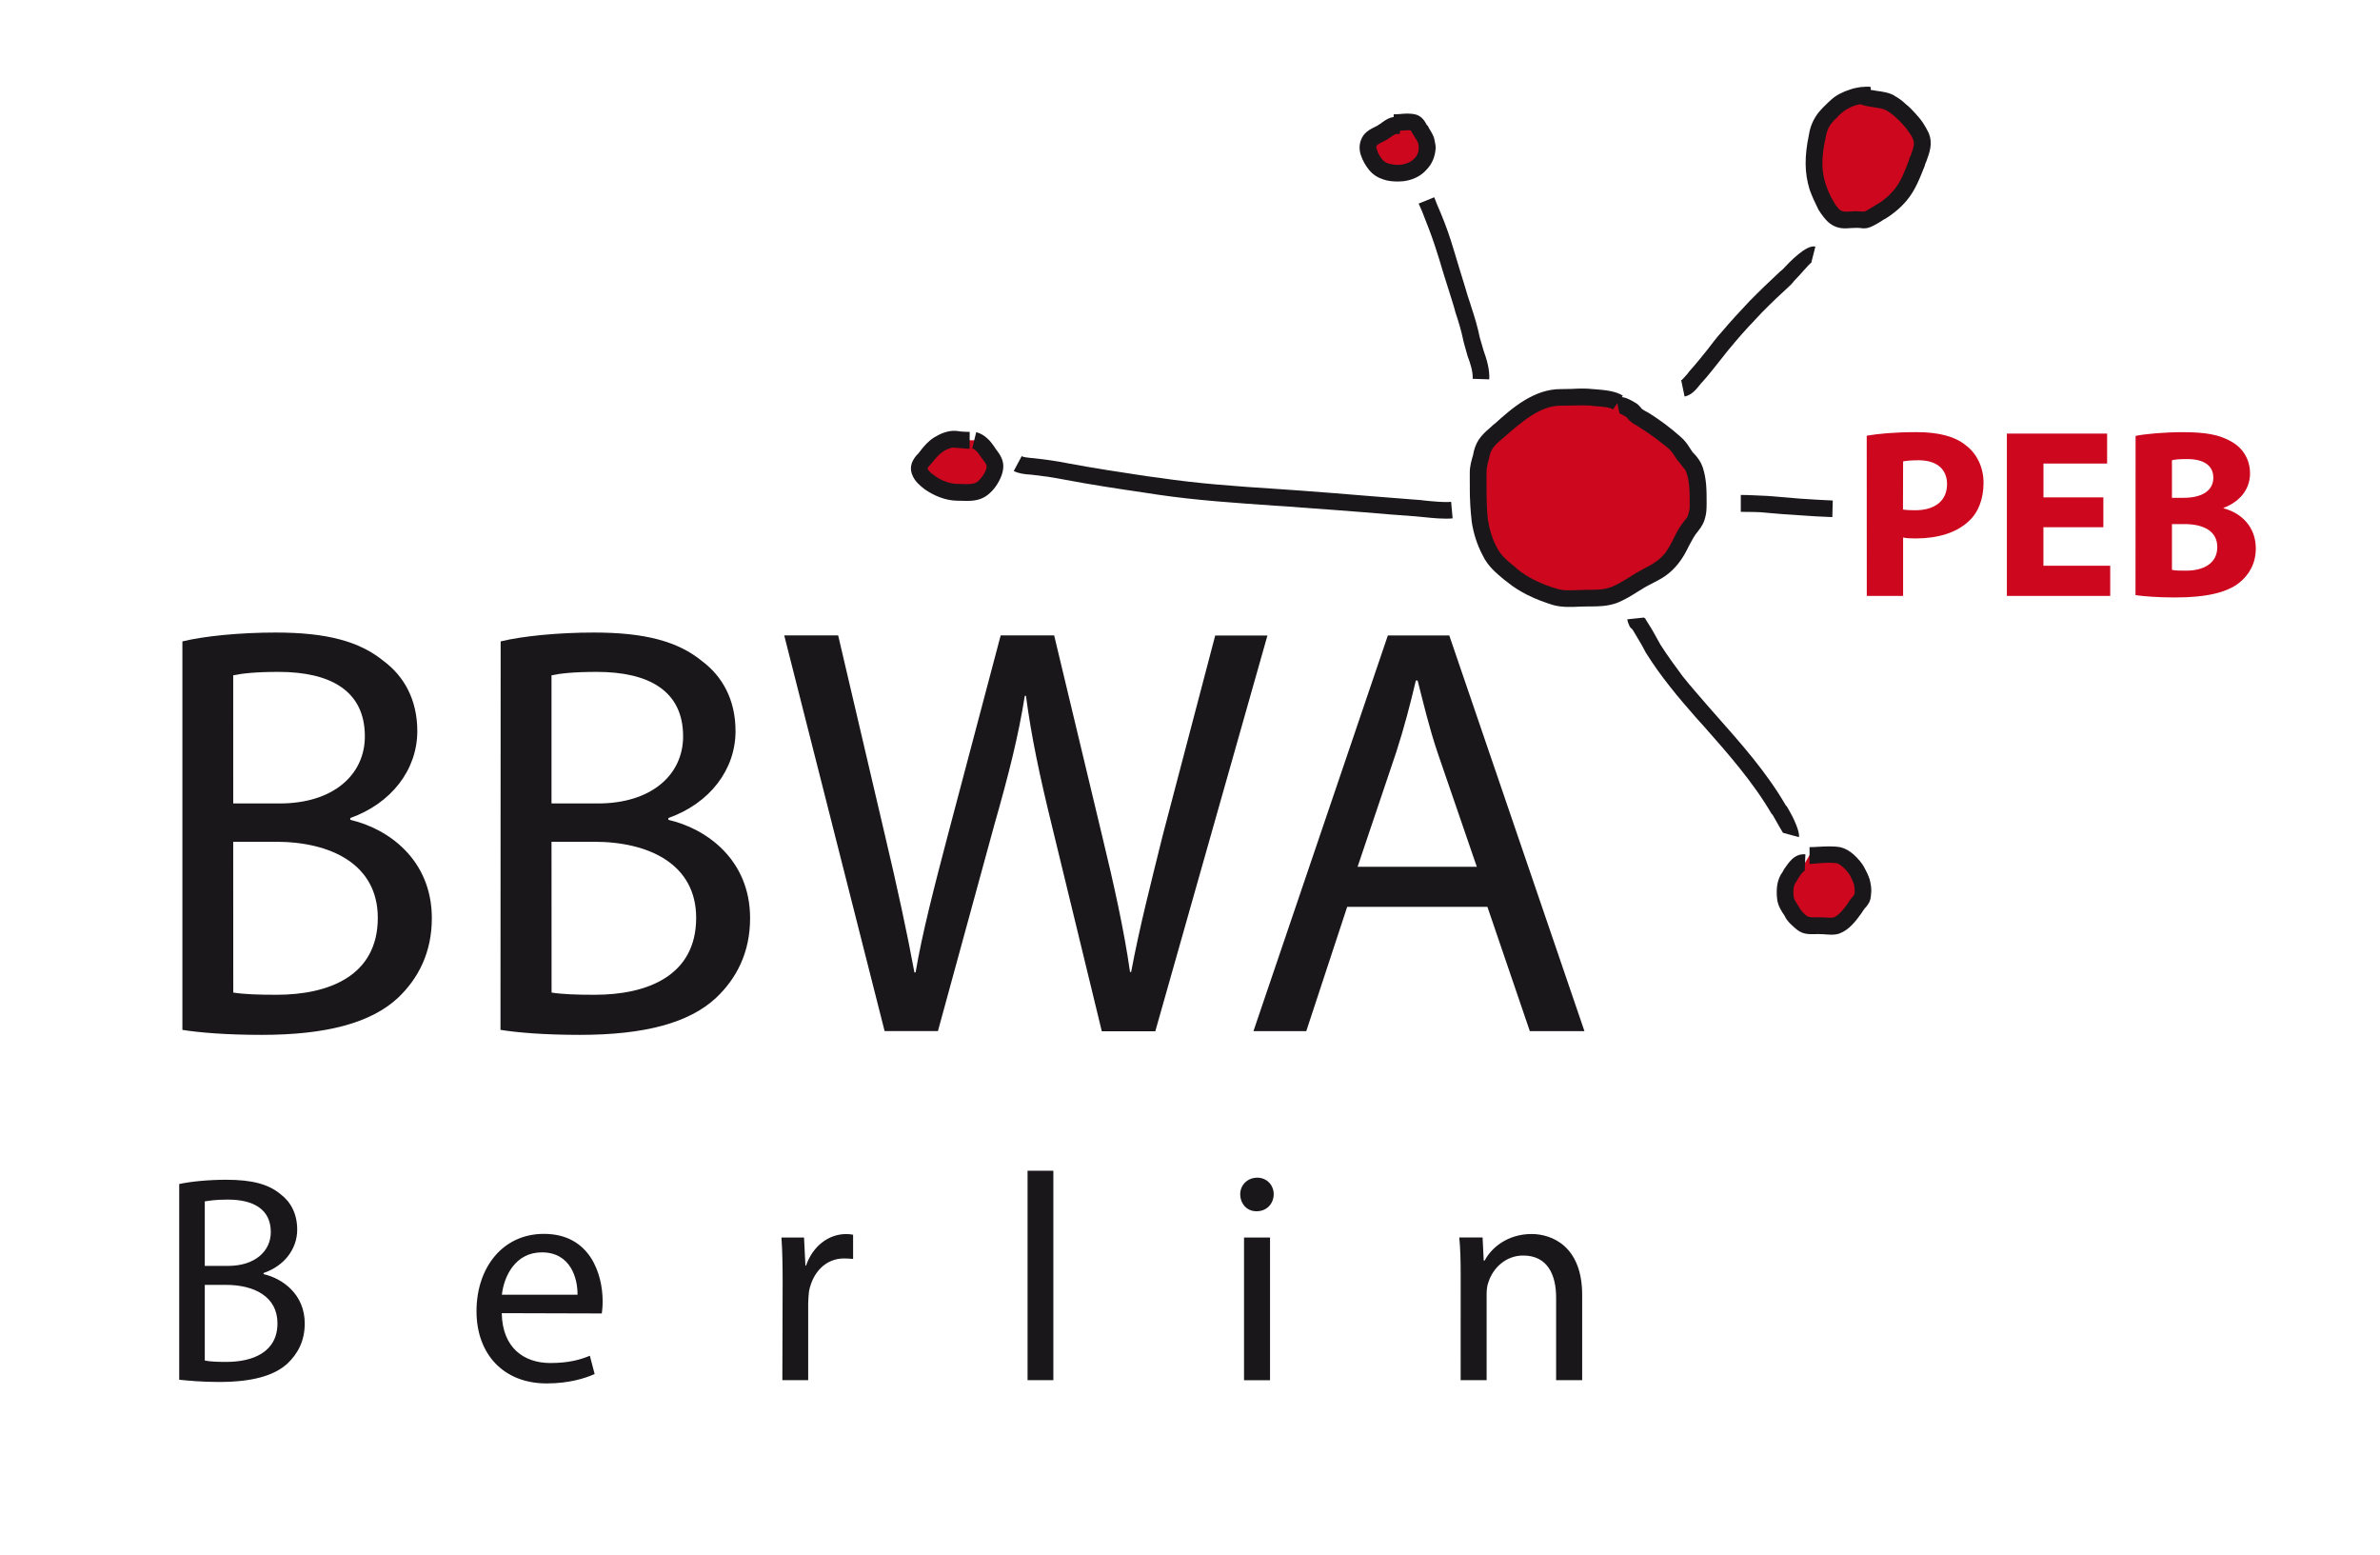<?xml version="1.0" encoding="utf-8"?>
<!-- Generator: Adobe Illustrator 13.0.0, SVG Export Plug-In . SVG Version: 6.00 Build 14948)  -->
<!DOCTYPE svg PUBLIC "-//W3C//DTD SVG 1.1//EN" "http://www.w3.org/Graphics/SVG/1.1/DTD/svg11.dtd">
<svg version="1.1" id="Ebene_1" xmlns="http://www.w3.org/2000/svg" xmlns:xlink="http://www.w3.org/1999/xlink" x="0px" y="0px"
	 width="83.667px" height="54.667px" viewBox="0 0 83.667 54.667" enable-background="new 0 0 83.667 54.667" xml:space="preserve">
<g>
	<g>
		<g>
			<g>
				<g>
					<defs>
						<rect id="SVGID_1_" x="6.3" y="3.056" width="73" height="45.565"/>
					</defs>
					<clipPath id="SVGID_2_">
						<use xlink:href="#SVGID_1_"  overflow="visible"/>
					</clipPath>
					<path clip-path="url(#SVGID_2_)" fill="#CC071E" d="M76.353,18.419h0.438c0.643,0,1.156,0.226,1.156,0.808
						c0,0.594-0.512,0.829-1.094,0.829c-0.236,0-0.385,0-0.5-0.029V18.419z M76.353,16.176c0.094-0.027,0.25-0.042,0.537-0.042
						c0.58,0,0.918,0.226,0.918,0.656c0,0.425-0.354,0.706-1.049,0.706h-0.406V16.176z M75.072,20.916
						c0.289,0.04,0.752,0.082,1.391,0.082c1.133,0,1.83-0.184,2.25-0.512c0.354-0.281,0.588-0.685,0.588-1.212
						c0-0.738-0.484-1.238-1.135-1.41v-0.013c0.637-0.246,0.932-0.711,0.932-1.21c0-0.527-0.281-0.918-0.67-1.129
						c-0.418-0.238-0.904-0.323-1.691-0.323c-0.65,0-1.334,0.062-1.662,0.131L75.072,20.916L75.072,20.916z M73.943,17.481h-2.107
						v-1.19h2.238v-1.053H70.55v5.706h3.633v-1.06h-2.348v-1.354h2.107V17.481z M66.902,16.216c0.088-0.019,0.273-0.04,0.541-0.04
						c0.648,0,1.004,0.315,1.004,0.842c0,0.575-0.422,0.915-1.117,0.915c-0.178,0-0.313-0.006-0.432-0.025L66.902,16.216
						L66.902,16.216z M65.625,20.944h1.277v-2.053c0.123,0.027,0.273,0.033,0.438,0.033c0.768,0,1.426-0.191,1.865-0.602
						c0.342-0.308,0.525-0.785,0.525-1.355c0-0.554-0.248-1.034-0.609-1.305c-0.375-0.315-0.949-0.474-1.742-0.474
						c-0.789,0-1.35,0.056-1.756,0.125L65.625,20.944L65.625,20.944z"/>
				</g>
			</g>
		</g>
	</g>
	<g>
		<g>
			<g>
				<g>
					<defs>
						<rect id="SVGID_3_" x="6.3" y="3.056" width="73" height="45.565"/>
					</defs>
					<clipPath id="SVGID_4_">
						<use xlink:href="#SVGID_3_"  overflow="visible"/>
					</clipPath>
					<path clip-path="url(#SVGID_4_)" fill="#CC071E" d="M56.871,14.148c-0.217-0.15-0.67-0.157-0.9-0.183
						c-0.358-0.035-0.748,0.003-1.11,0.001c-0.854-0.005-1.589,0.67-2.201,1.202c-0.261,0.233-0.465,0.401-0.565,0.751
						c-0.047,0.244-0.12,0.435-0.139,0.69c-0.003,0.18,0.016,0.359,0.016,0.54c0,0.813,0.027,1.521,0.396,2.239
						c0.192,0.373,0.491,0.591,0.799,0.851c0.41,0.348,0.99,0.597,1.492,0.743c0.376,0.106,0.807,0.041,1.178,0.041
						c0.299,0,0.588,0,0.877-0.105c0.418-0.149,0.785-0.464,1.191-0.654c0.35-0.171,0.6-0.337,0.854-0.633
						c0.287-0.354,0.395-0.796,0.68-1.144c0.215-0.259,0.254-0.457,0.254-0.795c0-0.41,0.002-0.795-0.129-1.184
						c-0.063-0.183-0.195-0.288-0.299-0.434c-0.131-0.159-0.229-0.366-0.398-0.503c-0.314-0.285-0.682-0.566-1.047-0.793
						c-0.107-0.065-0.207-0.11-0.309-0.181c-0.041-0.04-0.09-0.126-0.154-0.168c-0.098-0.073-0.355-0.218-0.49-0.187v-0.094H56.871z
						"/>
				</g>
			</g>
		</g>
	</g>
	<g>
		<g>
			<g>
				<g>
					<defs>
						<rect id="SVGID_5_" x="6.3" y="3.056" width="73" height="45.565"/>
					</defs>
					<clipPath id="SVGID_6_">
						<use xlink:href="#SVGID_5_"  overflow="visible"/>
					</clipPath>
					<path clip-path="url(#SVGID_6_)" fill="#1A171B" d="M56.119,13.684c0.283,0.023,0.678,0.057,0.932,0.223l-0.037,0.048
						c0.059,0.008,0.119,0.022,0.178,0.045c0.137,0.058,0.277,0.139,0.352,0.188v0.001c0.068,0.052,0.102,0.101,0.146,0.145
						c0.01,0.019,0.014,0.026,0.016,0.028l0.004,0.001c0.045,0.032,0.084,0.062,0.141,0.091c0.049,0.019,0.08,0.045,0.133,0.075
						c0.195,0.118,0.373,0.25,0.561,0.384c0.176,0.131,0.363,0.285,0.533,0.437v0.001c0.137,0.115,0.238,0.25,0.322,0.388
						c0.029,0.05,0.076,0.107,0.104,0.155l0,0c0.043,0.042,0.064,0.073,0.096,0.101c0.1,0.119,0.193,0.239,0.258,0.428
						c0.137,0.419,0.137,0.813,0.137,1.226v0.036v0.001c0,0.201-0.006,0.354-0.053,0.514c-0.037,0.16-0.119,0.307-0.252,0.473
						c-0.129,0.146-0.217,0.33-0.322,0.522l0,0c-0.102,0.213-0.219,0.426-0.375,0.619c-0.139,0.172-0.283,0.308-0.439,0.419
						c-0.152,0.109-0.33,0.197-0.508,0.29c-0.154,0.074-0.318,0.174-0.475,0.273c-0.234,0.148-0.48,0.297-0.738,0.398
						c-0.344,0.12-0.65,0.12-0.986,0.12c-0.12,0-0.207,0.003-0.295,0.005c-0.322,0.019-0.64,0.03-0.959-0.056
						c-0.291-0.089-0.594-0.203-0.885-0.347c-0.265-0.132-0.506-0.282-0.716-0.456v-0.001l-0.116-0.086
						c-0.293-0.246-0.568-0.471-0.752-0.851c-0.207-0.393-0.324-0.781-0.386-1.178c-0.045-0.388-0.069-0.781-0.069-1.201h0.002
						l-0.002-0.195c0-0.112,0-0.232,0-0.347c0.002-0.229,0.059-0.407,0.114-0.605V16c0.009-0.039,0.019-0.079,0.031-0.152
						c0.11-0.422,0.332-0.609,0.623-0.863l0.046-0.044l0.063-0.051h0.004c0.613-0.557,1.385-1.22,2.318-1.215
						c0.125,0,0.256-0.003,0.391-0.007c0.238-0.014,0.498-0.021,0.74,0.007L56.119,13.684z M56.705,14.39
						c-0.102-0.078-0.422-0.104-0.637-0.116c-0.021-0.002-0.061-0.003-0.136-0.018c-0.214-0.015-0.443-0.01-0.671-0.003
						c-0.133,0.002-0.269,0.006-0.406,0.005c-0.713-0.004-1.379,0.589-1.938,1.071l0,0l-0.063,0.058l-0.001,0.001l-0.05,0.036
						c-0.211,0.183-0.367,0.322-0.43,0.566c-0.008,0.038-0.021,0.105-0.037,0.162c-0.047,0.162-0.078,0.304-0.078,0.46
						c-0.002,0.109,0,0.229,0,0.337v0.198l0,0c0,0.403,0.009,0.769,0.048,1.119c0.057,0.333,0.143,0.66,0.321,0.985
						c0.138,0.272,0.365,0.461,0.623,0.667l0,0l0.104,0.095h0.001c0.182,0.144,0.372,0.266,0.59,0.374
						c0.268,0.133,0.545,0.238,0.809,0.311c0.215,0.065,0.494,0.049,0.748,0.039c0.125-0.004,0.25-0.008,0.332-0.008
						c0.281,0,0.537,0,0.785-0.09c0.211-0.075,0.424-0.21,0.635-0.338c0.166-0.107,0.346-0.215,0.521-0.308
						c0.154-0.076,0.293-0.151,0.42-0.242c0.125-0.082,0.227-0.182,0.336-0.305c0.113-0.156,0.217-0.339,0.305-0.521l0,0
						c0.102-0.213,0.215-0.427,0.379-0.624c0.096-0.098,0.131-0.175,0.146-0.266c0.037-0.088,0.039-0.198,0.039-0.35v-0.036l0,0
						c0-0.366-0.002-0.716-0.117-1.048c-0.021-0.076-0.084-0.146-0.148-0.219c-0.029-0.042-0.078-0.092-0.098-0.128v-0.001
						c-0.055-0.056-0.105-0.122-0.141-0.188c-0.066-0.103-0.137-0.207-0.209-0.274c-0.152-0.137-0.338-0.269-0.512-0.407
						c-0.182-0.134-0.354-0.25-0.527-0.356c-0.021-0.024-0.068-0.039-0.092-0.063c-0.078-0.04-0.148-0.081-0.219-0.139
						c-0.055-0.041-0.082-0.079-0.123-0.12c-0.012-0.021-0.021-0.033-0.021-0.034l0,0c-0.055-0.035-0.141-0.093-0.223-0.127
						c-0.037-0.007-0.029-0.018-0.037-0.017l-0.08-0.354L56.705,14.39z"/>
				</g>
			</g>
		</g>
	</g>
	<g>
		<g>
			<g>
				<g>
					<defs>
						<rect id="SVGID_7_" x="6.3" y="3.056" width="73" height="45.565"/>
					</defs>
					<clipPath id="SVGID_8_">
						<use xlink:href="#SVGID_7_"  overflow="visible"/>
					</clipPath>
					<path clip-path="url(#SVGID_8_)" fill="#CC071E" d="M48.996,4.31c0.199,0,0.512-0.054,0.703-0.003
						c0.104,0.037,0.176,0.167,0.232,0.256c0.07,0.124,0.189,0.275,0.215,0.419c0.143,0.634-0.366,1.105-0.997,1.102
						c-0.296-0.001-0.597-0.06-0.789-0.295c-0.149-0.197-0.335-0.499-0.233-0.762c0.076-0.201,0.318-0.273,0.498-0.378
						c0.236-0.159,0.328-0.306,0.653-0.212L48.996,4.31z"/>
				</g>
			</g>
		</g>
	</g>
	<g>
		<g>
			<g>
				<g>
					<defs>
						<rect id="SVGID_9_" x="6.3" y="3.056" width="73" height="45.565"/>
					</defs>
					<clipPath id="SVGID_10_">
						<use xlink:href="#SVGID_9_"  overflow="visible"/>
					</clipPath>
					<path clip-path="url(#SVGID_10_)" fill="#1A171B" d="M49.229,4.593l-0.005,0.001l-0.027,0.125
						c-0.121-0.032-0.186,0.01-0.271,0.076c-0.047,0.022-0.082,0.056-0.148,0.102h-0.002c-0.061,0.035-0.115,0.056-0.158,0.084
						c-0.101,0.045-0.197,0.103-0.229,0.145c-0.014,0.039-0.006,0.099,0.025,0.153c0.027,0.121,0.104,0.234,0.174,0.32
						C48.646,5.67,48.72,5.72,48.8,5.743c0.113,0.034,0.225,0.051,0.353,0.051c0.071,0,0.14-0.005,0.207-0.026
						c0.149-0.034,0.285-0.107,0.373-0.212c0.099-0.099,0.142-0.219,0.142-0.357c0-0.044-0.004-0.1-0.017-0.148
						c-0.013-0.064-0.074-0.164-0.133-0.246c-0.013-0.029-0.024-0.059-0.06-0.096V4.707l-0.008-0.013V4.692l-0.063-0.104h0.002
						C49.546,4.565,49.375,4.584,49.229,4.593 M48.996,4.018c0.059,0,0.131-0.004,0.198-0.008c0.183-0.02,0.397-0.034,0.586,0.018
						h0.002c0.216,0.067,0.31,0.239,0.384,0.377l0,0l0.027,0.012h-0.001c0.01,0.023,0.021,0.044,0.035,0.075
						c0.075,0.127,0.174,0.268,0.202,0.425v0.001c0.019,0.098,0.041,0.195,0.041,0.283c-0.018,0.291-0.12,0.553-0.31,0.749
						c-0.167,0.196-0.397,0.329-0.674,0.392c-0.114,0.027-0.221,0.037-0.344,0.037c-0.187-0.001-0.354-0.015-0.519-0.075
						c-0.195-0.063-0.361-0.168-0.498-0.336c-0.109-0.135-0.22-0.314-0.283-0.512c-0.057-0.163-0.066-0.353-0.002-0.523
						c0.093-0.271,0.302-0.377,0.502-0.477c0.035-0.018,0.086-0.043,0.109-0.055v-0.01c0.043-0.019,0.094-0.05,0.124-0.08l0,0
						c0.14-0.102,0.263-0.18,0.414-0.196L48.996,4.018L48.996,4.018z"/>
				</g>
			</g>
		</g>
	</g>
	<g>
		<g>
			<g>
				<g>
					<defs>
						<rect id="SVGID_11_" x="6.3" y="3.056" width="73" height="45.565"/>
					</defs>
					<clipPath id="SVGID_12_">
						<use xlink:href="#SVGID_11_"  overflow="visible"/>
					</clipPath>
					<path clip-path="url(#SVGID_12_)" fill="#CC071E" d="M65.519,3.388c0.295,0.123,0.637,0.071,0.936,0.233
						c0.236,0.127,0.465,0.355,0.658,0.551c0.154,0.172,0.328,0.403,0.418,0.623c0.133,0.295-0.012,0.577-0.127,0.863
						c-0.154,0.426-0.301,0.857-0.6,1.209c-0.242,0.266-0.453,0.438-0.756,0.616c-0.123,0.068-0.23,0.15-0.355,0.208
						c-0.15,0.07-0.23,0.034-0.391,0.029c-0.283-0.007-0.557,0.083-0.787-0.098C64.248,7.429,63.99,6.885,63.9,6.583
						c-0.191-0.557-0.148-1.179-0.025-1.74c0.049-0.286,0.115-0.5,0.313-0.729c0.121-0.14,0.27-0.279,0.404-0.392
						c0.297-0.265,0.781-0.401,1.16-0.368L65.519,3.388z"/>
				</g>
			</g>
		</g>
	</g>
	<g>
		<g>
			<g>
				<g>
					<defs>
						<rect id="SVGID_13_" x="6.3" y="3.056" width="73" height="45.565"/>
					</defs>
					<clipPath id="SVGID_14_">
						<use xlink:href="#SVGID_13_"  overflow="visible"/>
					</clipPath>
					<path clip-path="url(#SVGID_14_)" fill="#1A171B" d="M65.888,3.772c-0.152-0.024-0.322-0.043-0.482-0.108V3.663
						c-0.068,0.009-0.135,0.029-0.197,0.044v0.001c-0.16,0.055-0.311,0.132-0.432,0.233c-0.064,0.05-0.137,0.111-0.182,0.175
						c-0.063,0.052-0.123,0.117-0.18,0.181c-0.076,0.089-0.133,0.18-0.162,0.266c-0.043,0.098-0.064,0.208-0.088,0.342
						c-0.061,0.281-0.104,0.574-0.1,0.863c0.002,0.247,0.045,0.492,0.121,0.72c0.055,0.164,0.145,0.387,0.268,0.589
						c0.076,0.136,0.158,0.25,0.236,0.306c0.082,0.065,0.219,0.058,0.359,0.051c0.08-0.004,0.158-0.017,0.266-0.007h0.002
						c0.055,0.002,0.082,0.005,0.131,0.008c0.041,0.004,0.09,0.007,0.141-0.018c0.047-0.021,0.117-0.07,0.186-0.111
						c0.049-0.03,0.1-0.052,0.133-0.079c0.143-0.08,0.264-0.157,0.361-0.246c0.113-0.083,0.205-0.185,0.318-0.312
						c0.236-0.287,0.381-0.661,0.52-1.04l0.021-0.076V5.551l0.043-0.098c0.076-0.193,0.15-0.393,0.084-0.544l0,0
						c-0.031-0.091-0.086-0.179-0.146-0.262c-0.066-0.099-0.141-0.194-0.215-0.272c-0.08-0.095-0.188-0.188-0.285-0.282
						c-0.092-0.082-0.203-0.159-0.295-0.214h-0.002C66.187,3.813,66.039,3.796,65.888,3.772 M65.763,3.16
						c0.066,0.01,0.137,0.018,0.205,0.033c0.205,0.028,0.412,0.052,0.623,0.163v0.008c0.145,0.078,0.287,0.179,0.396,0.288
						c0.123,0.096,0.242,0.215,0.336,0.323c0.088,0.094,0.193,0.217,0.275,0.338c0.074,0.112,0.145,0.24,0.203,0.36l0,0
						c0.154,0.378,0.029,0.688-0.08,0.993l0,0l-0.041,0.095l0,0L67.66,5.836c-0.172,0.423-0.326,0.85-0.635,1.215v0.001
						c-0.129,0.147-0.252,0.273-0.393,0.383c-0.137,0.109-0.264,0.208-0.439,0.298c-0.031,0.026-0.074,0.052-0.104,0.068
						c-0.096,0.059-0.182,0.109-0.273,0.151c-0.189,0.088-0.291,0.082-0.432,0.061c-0.037-0.001-0.063-0.004-0.104-0.005l0,0
						c-0.047-0.001-0.117,0.003-0.188,0.006l0,0c-0.258,0.022-0.498,0.035-0.76-0.158c-0.146-0.109-0.285-0.296-0.406-0.488
						c-0.121-0.242-0.242-0.507-0.309-0.703c-0.088-0.286-0.139-0.585-0.141-0.894c-0.004-0.337,0.041-0.68,0.109-0.998
						c0.025-0.153,0.055-0.293,0.117-0.434c0.063-0.146,0.141-0.285,0.262-0.426c0.064-0.075,0.137-0.151,0.213-0.223
						c0.07-0.072,0.145-0.14,0.217-0.204c0.17-0.151,0.412-0.267,0.643-0.339c0.236-0.083,0.504-0.115,0.729-0.093L65.763,3.16z"/>
				</g>
			</g>
		</g>
	</g>
	<g>
		<g>
			<g>
				<g>
					<defs>
						<rect id="SVGID_15_" x="6.3" y="3.056" width="73" height="45.565"/>
					</defs>
					<clipPath id="SVGID_16_">
						<use xlink:href="#SVGID_15_"  overflow="visible"/>
					</clipPath>
					<path clip-path="url(#SVGID_16_)" fill="#CC071E" d="M63.607,30.064c0.314,0,0.729-0.075,1.035-0.002
						c0.252,0.063,0.525,0.354,0.627,0.554c0.146,0.267,0.244,0.485,0.217,0.786c-0.008,0.184-0.068,0.205-0.17,0.353
						c-0.201,0.265-0.422,0.646-0.758,0.771c-0.16,0.063-0.436,0.011-0.598,0.011c-0.289,0.002-0.473,0.048-0.686-0.146
						c-0.092-0.084-0.166-0.143-0.229-0.256c-0.096-0.164-0.262-0.371-0.281-0.576c-0.031-0.278-0.004-0.526,0.145-0.748
						c0.123-0.181,0.287-0.498,0.545-0.487L63.607,30.064z"/>
				</g>
			</g>
		</g>
	</g>
	<g>
		<g>
			<g>
				<g>
					<defs>
						<rect id="SVGID_17_" x="6.3" y="3.056" width="73" height="45.565"/>
					</defs>
					<clipPath id="SVGID_18_">
						<use xlink:href="#SVGID_17_"  overflow="visible"/>
					</clipPath>
					<path clip-path="url(#SVGID_18_)" fill="#1A171B" d="M63.607,29.773c0.094,0,0.209-0.006,0.311-0.012
						c0.27-0.016,0.549-0.029,0.793,0.018c0.174,0.046,0.324,0.138,0.461,0.261c0.15,0.138,0.285,0.296,0.359,0.435
						c0.08,0.145,0.148,0.287,0.197,0.437c0.037,0.151,0.074,0.328,0.047,0.507c-0.012,0.251-0.074,0.321-0.176,0.46
						c-0.01,0.015-0.037,0.022-0.057,0.065c-0.021,0.025-0.068,0.087-0.102,0.148c-0.199,0.275-0.422,0.582-0.777,0.717
						c-0.186,0.065-0.393,0.037-0.564,0.025c-0.057-0.002-0.107-0.004-0.143-0.004v-0.003c-0.043,0-0.078,0.003-0.121,0.003h-0.004
						c-0.285,0.006-0.488,0.012-0.74-0.223l-0.049-0.045c-0.09-0.08-0.164-0.146-0.258-0.285l-0.047-0.09
						c-0.111-0.162-0.238-0.359-0.262-0.586c-0.021-0.162-0.021-0.336,0.002-0.49v-0.002c0.023-0.159,0.086-0.332,0.197-0.477
						v-0.003c0.012-0.019,0.023-0.034,0.037-0.071c0.166-0.233,0.357-0.563,0.756-0.533l-0.023,0.584
						c-0.053-0.002-0.162,0.154-0.236,0.275c-0.016,0.021-0.029,0.063-0.045,0.08l0,0c-0.057,0.074-0.096,0.151-0.107,0.238
						c-0.014,0.105-0.014,0.199,0,0.316c0.012,0.095,0.107,0.233,0.184,0.356c0.016,0.022,0.027,0.062,0.07,0.103
						c0.021,0.052,0.072,0.082,0.117,0.138h0.002l0.049,0.048h0.002c0.086,0.079,0.201,0.079,0.346,0.076h0.002
						c0.029,0,0.078,0,0.137,0v-0.002c0.055,0,0.104,0.004,0.174,0.008c0.129,0.007,0.268,0.016,0.33-0.004
						c0.174-0.068,0.354-0.297,0.498-0.503c0.025-0.058,0.074-0.112,0.125-0.179l0.066-0.076v-0.002
						c0.023-0.031,0.039-0.064,0.041-0.1c0.008-0.121-0.008-0.213-0.025-0.304c-0.039-0.106-0.08-0.203-0.145-0.321
						c-0.055-0.082-0.137-0.197-0.25-0.287c-0.068-0.063-0.139-0.102-0.184-0.127c-0.178-0.029-0.406-0.021-0.625-0.006
						c-0.133,0.008-0.256,0.028-0.357,0.028v-0.597h-0.004v0.002h-0.002V29.773z"/>
				</g>
			</g>
		</g>
	</g>
	<g>
		<g>
			<g>
				<g>
					<defs>
						<rect id="SVGID_19_" x="6.3" y="3.056" width="73" height="45.565"/>
					</defs>
					<clipPath id="SVGID_20_">
						<use xlink:href="#SVGID_19_"  overflow="visible"/>
					</clipPath>
					<path clip-path="url(#SVGID_20_)" fill="#CC071E" d="M34.245,15.473c0.214,0.059,0.333,0.21,0.457,0.383
						c0.079,0.126,0.22,0.282,0.257,0.423c0.082,0.31-0.243,0.8-0.513,0.942c-0.232,0.123-0.551,0.088-0.805,0.084
						c-0.329-0.012-0.689-0.156-0.958-0.346c-0.289-0.212-0.51-0.457-0.247-0.754c0.168-0.187,0.337-0.448,0.555-0.574
						c0.159-0.102,0.371-0.207,0.572-0.196c0.177,0.018,0.338,0.039,0.525,0.039L34.245,15.473L34.245,15.473z"/>
				</g>
			</g>
		</g>
	</g>
	<g>
		<g>
			<g>
				<g>
					<defs>
						<rect id="SVGID_21_" x="6.3" y="3.056" width="73" height="45.565"/>
					</defs>
					<clipPath id="SVGID_22_">
						<use xlink:href="#SVGID_21_"  overflow="visible"/>
					</clipPath>
					<path clip-path="url(#SVGID_22_)" fill="#1A171B" d="M34.319,15.187c0.165,0.047,0.286,0.125,0.392,0.224
						c0.093,0.081,0.166,0.181,0.234,0.277c0.009,0.017,0.038,0.057,0.06,0.092c0.094,0.12,0.197,0.26,0.24,0.422
						c0.065,0.222-0.002,0.483-0.133,0.719c-0.127,0.243-0.336,0.464-0.536,0.566c-0.26,0.137-0.557,0.12-0.825,0.112l-0.115-0.002
						c-0.189-0.003-0.391-0.044-0.576-0.112c-0.201-0.072-0.389-0.175-0.552-0.288c-0.177-0.134-0.335-0.279-0.416-0.457
						c-0.115-0.235-0.097-0.472,0.125-0.735v0.001c0.057-0.054,0.089-0.093,0.125-0.144l0,0c0.134-0.177,0.292-0.361,0.49-0.483l0,0
						c0.096-0.059,0.205-0.122,0.33-0.165h-0.001c0.13-0.047,0.272-0.08,0.417-0.072c0.061,0.005,0.13,0.01,0.195,0.023
						c0.101,0.007,0.194,0.014,0.315,0.014v0.594c-0.129,0-0.247-0.018-0.377-0.027l0,0c-0.05-0.005-0.108-0.009-0.175-0.013
						c-0.049-0.011-0.112,0.008-0.175,0.035h-0.002c-0.076,0.021-0.151,0.07-0.22,0.111v0.001c-0.117,0.074-0.241,0.217-0.35,0.354
						l-0.001,0.001c-0.049,0.057-0.104,0.123-0.138,0.159h-0.001c-0.037,0.042-0.043,0.072-0.037,0.094
						c0.034,0.071,0.135,0.151,0.245,0.229c0.114,0.09,0.248,0.162,0.394,0.21c0.134,0.053,0.271,0.076,0.394,0.078h0.004
						l0.125,0.003l0,0c0.189,0.012,0.406,0.019,0.537-0.047c0.09-0.046,0.208-0.178,0.29-0.323c0.063-0.108,0.097-0.217,0.076-0.284
						c-0.011-0.049-0.079-0.144-0.141-0.224v0.001c-0.029-0.031-0.042-0.061-0.077-0.107c-0.043-0.069-0.097-0.136-0.145-0.183
						l-0.001-0.001c-0.035-0.034-0.079-0.063-0.136-0.082L34.319,15.187z"/>
				</g>
			</g>
		</g>
	</g>
	<g>
		<g>
			<g>
				<g>
					<defs>
						<rect id="SVGID_23_" x="6.3" y="3.056" width="73" height="45.565"/>
					</defs>
					<clipPath id="SVGID_24_">
						<use xlink:href="#SVGID_23_"  overflow="visible"/>
					</clipPath>
					<path clip-path="url(#SVGID_24_)" fill="#1A171B" d="M51.066,18.219c-0.295,0.028-0.701-0.011-1.016-0.044
						c-0.104-0.008-0.185-0.015-0.278-0.027c-0.624-0.045-1.215-0.09-1.819-0.144c-0.74-0.055-1.498-0.119-2.225-0.167
						c-0.311-0.026-0.598-0.048-0.883-0.063c-1.406-0.098-2.801-0.188-4.196-0.396l-0.438-0.067
						c-0.93-0.137-1.857-0.276-2.788-0.453c-0.189-0.037-0.385-0.07-0.579-0.101c-0.2-0.022-0.392-0.051-0.588-0.074l0,0
						l-0.063-0.004c-0.178-0.013-0.379-0.035-0.556-0.125l0.279-0.521c0.073,0.039,0.209,0.049,0.327,0.063h0.001l0.072,0.006h0.004
						c0.212,0.025,0.415,0.046,0.61,0.076c0.199,0.029,0.404,0.064,0.604,0.104c0.914,0.172,1.84,0.312,2.769,0.452l0.432,0.057
						c1.378,0.207,2.763,0.303,4.144,0.393c0.301,0.023,0.623,0.04,0.899,0.063c0.754,0.057,1.499,0.113,2.229,0.176
						c0.613,0.046,1.219,0.1,1.8,0.142c0.063,0.003,0.183,0.013,0.292,0.029c0.311,0.031,0.682,0.067,0.914,0.043L51.066,18.219z"/>
				</g>
			</g>
		</g>
	</g>
	<g>
		<g>
			<g>
				<g>
					<defs>
						<rect id="SVGID_25_" x="6.3" y="3.056" width="73" height="45.565"/>
					</defs>
					<clipPath id="SVGID_26_">
						<use xlink:href="#SVGID_25_"  overflow="visible"/>
					</clipPath>
					<path clip-path="url(#SVGID_26_)" fill="#1A171B" d="M59.101,13.363c0.039-0.009,0.123-0.122,0.215-0.219
						c0.027-0.042,0.066-0.082,0.092-0.117v-0.001c0.223-0.246,0.422-0.498,0.625-0.75c0.16-0.211,0.32-0.423,0.506-0.626l0,0
						c0.303-0.362,0.639-0.719,0.965-1.068c0.348-0.354,0.701-0.691,1.059-1.026c0.01-0.009,0.053-0.044,0.105-0.088
						c0.254-0.275,0.834-0.878,1.15-0.802l-0.145,0.57c-0.037-0.006-0.404,0.444-0.602,0.636c-0.041,0.06-0.088,0.102-0.105,0.125
						c-0.354,0.322-0.701,0.654-1.041,0.999c-0.318,0.334-0.645,0.683-0.943,1.037v0.002c-0.166,0.194-0.336,0.399-0.492,0.604
						c-0.209,0.263-0.42,0.534-0.643,0.784c-0.021,0.02-0.053,0.051-0.076,0.085c-0.137,0.169-0.295,0.376-0.551,0.429
						L59.101,13.363z"/>
				</g>
			</g>
		</g>
	</g>
	<g>
		<g>
			<g>
				<g>
					<defs>
						<rect id="SVGID_27_" x="6.3" y="3.056" width="73" height="45.565"/>
					</defs>
					<clipPath id="SVGID_28_">
						<use xlink:href="#SVGID_27_"  overflow="visible"/>
					</clipPath>
					<path clip-path="url(#SVGID_28_)" fill="#1A171B" d="M64.414,18.174c-0.393-0.013-0.785-0.038-1.158-0.065
						c-0.41-0.022-0.785-0.055-1.148-0.087v-0.001c-0.146-0.017-0.297-0.023-0.461-0.027c-0.113-0.004-0.283-0.005-0.451-0.005
						v-0.593c0.139,0,0.291,0.001,0.479,0.013c0.154,0.004,0.309,0.011,0.469,0.021l0,0c0.402,0.035,0.781,0.068,1.139,0.095
						c0.402,0.03,0.779,0.047,1.146,0.066L64.414,18.174z"/>
				</g>
			</g>
		</g>
	</g>
	<g>
		<g>
			<g>
				<g>
					<defs>
						<rect id="SVGID_29_" x="6.3" y="3.056" width="73" height="45.565"/>
					</defs>
					<clipPath id="SVGID_30_">
						<use xlink:href="#SVGID_29_"  overflow="visible"/>
					</clipPath>
					<path clip-path="url(#SVGID_30_)" fill="#1A171B" d="M57.783,21.707h0.01l-0.002-0.003L57.783,21.707z M62.679,29.269
						c0-0.002-0.199-0.328-0.301-0.521v-0.002l-0.068-0.116l-0.025-0.021h-0.002c-0.656-1.123-1.529-2.114-2.385-3.083l-0.275-0.305
						l0,0c-0.303-0.349-0.617-0.703-0.918-1.091c-0.297-0.373-0.578-0.764-0.84-1.181l-0.008-0.011
						c-0.08-0.162-0.162-0.304-0.236-0.426c-0.07-0.124-0.146-0.248-0.229-0.385c-0.049-0.04-0.094-0.083-0.115-0.138
						c-0.027-0.068-0.064-0.142-0.07-0.223l0.572-0.06l0.008-0.003l0.004,0.003l0.047,0.032l0.021,0.042
						c0.08,0.134,0.18,0.277,0.268,0.439c0.088,0.157,0.17,0.303,0.244,0.438c0.25,0.392,0.52,0.758,0.783,1.113
						c0.277,0.35,0.596,0.705,0.902,1.062l0.275,0.313c0.871,0.984,1.773,1.995,2.451,3.167v0.002l0.027,0.017v0.004l0.07,0.118
						l0.002,0.002c0.15,0.256,0.402,0.775,0.357,0.967L62.679,29.269z"/>
				</g>
			</g>
		</g>
	</g>
	<g>
		<g>
			<g>
				<g>
					<defs>
						<rect id="SVGID_31_" x="6.3" y="3.056" width="73" height="45.565"/>
					</defs>
					<clipPath id="SVGID_32_">
						<use xlink:href="#SVGID_31_"  overflow="visible"/>
					</clipPath>
					<path clip-path="url(#SVGID_32_)" fill="#1A171B" d="M50.419,6.933l0.103,0.262c0.178,0.403,0.339,0.813,0.481,1.255
						c0.092,0.311,0.201,0.637,0.297,0.977c0.138,0.432,0.221,0.726,0.295,0.97c0.058,0.18,0.099,0.287,0.129,0.396
						c0.117,0.353,0.224,0.71,0.295,1.065c0.038,0.15,0.094,0.303,0.136,0.466c0.114,0.32,0.214,0.646,0.199,1.008l-0.582-0.018
						c0.008-0.263-0.08-0.535-0.183-0.81c-0.045-0.178-0.106-0.355-0.146-0.532c-0.072-0.347-0.17-0.677-0.281-1.001
						c-0.037-0.165-0.095-0.32-0.117-0.405c-0.127-0.408-0.24-0.762-0.307-0.976c-0.091-0.304-0.184-0.625-0.298-0.961
						c-0.134-0.41-0.294-0.804-0.453-1.213l0,0l-0.116-0.261L50.419,6.933z"/>
				</g>
			</g>
		</g>
	</g>
	<g>
		<g>
			<g>
				<g>
					<defs>
						<rect id="SVGID_33_" x="6.3" y="3.056" width="73" height="45.565"/>
					</defs>
					<clipPath id="SVGID_34_">
						<use xlink:href="#SVGID_33_"  overflow="visible"/>
					</clipPath>
					<path clip-path="url(#SVGID_34_)" fill="#1A171B" d="M47.725,30.464l1.36-4.033c0.272-0.841,0.498-1.705,0.688-2.513h0.063
						c0.207,0.809,0.399,1.633,0.705,2.546l1.375,4H47.725z M52.289,31.872l1.491,4.368h1.92l-4.752-13.907h-2.159L44.064,36.24
						h1.857l1.438-4.368H52.289z M32.971,36.242l1.983-7.25c0.512-1.792,0.848-3.127,1.072-4.536h0.041
						c0.185,1.408,0.473,2.775,0.912,4.565l1.754,7.223h1.881l3.942-13.909H42.72l-1.842,7.011
						c-0.432,1.744-0.827,3.279-1.113,4.814h-0.04c-0.208-1.473-0.574-3.104-0.977-4.77l-1.69-7.059h-1.88l-1.855,7.01
						c-0.471,1.795-0.904,3.455-1.136,4.836h-0.041c-0.247-1.346-0.618-3.061-1.032-4.803l-1.649-7.042h-1.896l3.529,13.907h1.873
						V36.242z M19.388,29.584h1.489c1.962,0,3.596,0.802,3.596,2.673c0,2.036-1.713,2.705-3.57,2.705
						c-0.64,0-1.137-0.018-1.513-0.078L19.388,29.584L19.388,29.584z M19.388,23.734c0.289-0.063,0.767-0.12,1.593-0.12
						c1.816,0,3.033,0.657,3.033,2.266c0,1.351-1.111,2.358-2.994,2.358h-1.632V23.734z M17.594,36.195
						c0.598,0.096,1.542,0.176,2.786,0.176c2.271,0,3.84-0.416,4.789-1.298c0.727-0.685,1.2-1.601,1.2-2.802
						c0-2.064-1.544-3.153-2.873-3.457V28.75c1.446-0.512,2.361-1.694,2.361-3.054c0-1.097-0.457-1.921-1.174-2.458
						c-0.849-0.697-2.009-1.007-3.803-1.007c-1.24,0-2.497,0.121-3.28,0.311L17.594,36.195L17.594,36.195z M8.198,29.584h1.49
						c1.961,0,3.593,0.802,3.593,2.673c0,2.036-1.71,2.705-3.568,2.705c-0.641,0-1.136-0.018-1.513-0.078L8.198,29.584L8.198,29.584
						z M8.198,23.734c0.298-0.063,0.771-0.12,1.595-0.12c1.816,0,3.033,0.657,3.033,2.266c0,1.351-1.112,2.358-2.992,2.358H8.199
						L8.198,23.734L8.198,23.734z M6.407,36.195c0.6,0.096,1.543,0.176,2.786,0.176c2.274,0,3.842-0.416,4.794-1.298
						c0.722-0.685,1.194-1.601,1.194-2.802c0-2.064-1.543-3.153-2.867-3.457V28.75c1.44-0.512,2.356-1.694,2.356-3.054
						c0-1.097-0.458-1.921-1.177-2.458c-0.848-0.697-2.001-1.007-3.802-1.007c-1.241,0-2.497,0.121-3.279,0.311v13.653H6.407
						L6.407,36.195z"/>
				</g>
			</g>
		</g>
	</g>
	<g>
		<g>
			<g>
				<g>
					<defs>
						<rect id="SVGID_35_" x="6.3" y="3.056" width="73" height="45.565"/>
					</defs>
					<clipPath id="SVGID_36_">
						<use xlink:href="#SVGID_35_"  overflow="visible"/>
					</clipPath>
					<path clip-path="url(#SVGID_36_)" fill="#1A171B" d="M51.348,48.507h0.913v-3.021c0-0.145,0.019-0.32,0.064-0.424
						c0.162-0.506,0.617-0.936,1.221-0.936c0.857,0,1.158,0.678,1.158,1.479v2.902h0.916v-2.996c0-1.723-1.076-2.141-1.777-2.141
						c-0.834,0-1.411,0.473-1.651,0.934h-0.033l-0.04-0.813H51.3c0.039,0.402,0.049,0.82,0.049,1.357L51.348,48.507L51.348,48.507z
						 M44.177,42.57c0.358,0,0.599-0.271,0.599-0.602c0-0.313-0.239-0.578-0.576-0.578c-0.353,0-0.601,0.266-0.601,0.578
						c0,0.328,0.225,0.602,0.568,0.602H44.177z M44.647,43.494h-0.914v5.016h0.914V43.494z M36.123,48.507h0.907v-7.361h-0.907
						V48.507z M27.503,48.507h0.908v-2.686c0-0.152,0.016-0.297,0.028-0.434c0.129-0.668,0.586-1.158,1.23-1.158
						c0.121,0,0.217,0.008,0.321,0.016v-0.85c-0.087-0.018-0.16-0.023-0.249-0.023c-0.618,0-1.172,0.43-1.406,1.109h-0.021
						l-0.049-0.988h-0.794c0.033,0.459,0.042,0.967,0.042,1.568L27.503,48.507z M17.643,45.503c0.072-0.637,0.464-1.488,1.406-1.488
						c1.011,0,1.261,0.914,1.253,1.488H17.643z M21.156,46.162c0.015-0.098,0.029-0.242,0.029-0.436
						c0-0.922-0.424-2.361-2.064-2.361c-1.461,0-2.37,1.199-2.37,2.717c0,1.502,0.942,2.539,2.466,2.539
						c0.803,0,1.366-0.186,1.687-0.33l-0.168-0.643c-0.329,0.137-0.738,0.256-1.389,0.256c-0.915,0-1.687-0.521-1.708-1.752
						L21.156,46.162z M7.199,45.158h0.747c0.988,0,1.808,0.41,1.808,1.35c0,1.012-0.861,1.357-1.8,1.357
						c-0.322,0-0.57-0.01-0.755-0.049V45.158z M7.199,42.224c0.144-0.023,0.385-0.064,0.803-0.064c0.908,0,1.518,0.338,1.518,1.143
						c0,0.668-0.554,1.188-1.503,1.188H7.199V42.224z M6.3,48.492c0.296,0.029,0.781,0.078,1.397,0.078
						c1.141,0,1.929-0.207,2.413-0.652c0.36-0.344,0.603-0.791,0.603-1.402c0-1.031-0.781-1.584-1.447-1.736V44.74
						c0.734-0.248,1.182-0.852,1.182-1.523c0-0.559-0.226-0.975-0.587-1.248c-0.427-0.354-1.005-0.506-1.913-0.506
						c-0.619,0-1.253,0.063-1.648,0.15V48.492L6.3,48.492z"/>
				</g>
			</g>
		</g>
	</g>
</g>
</svg>
